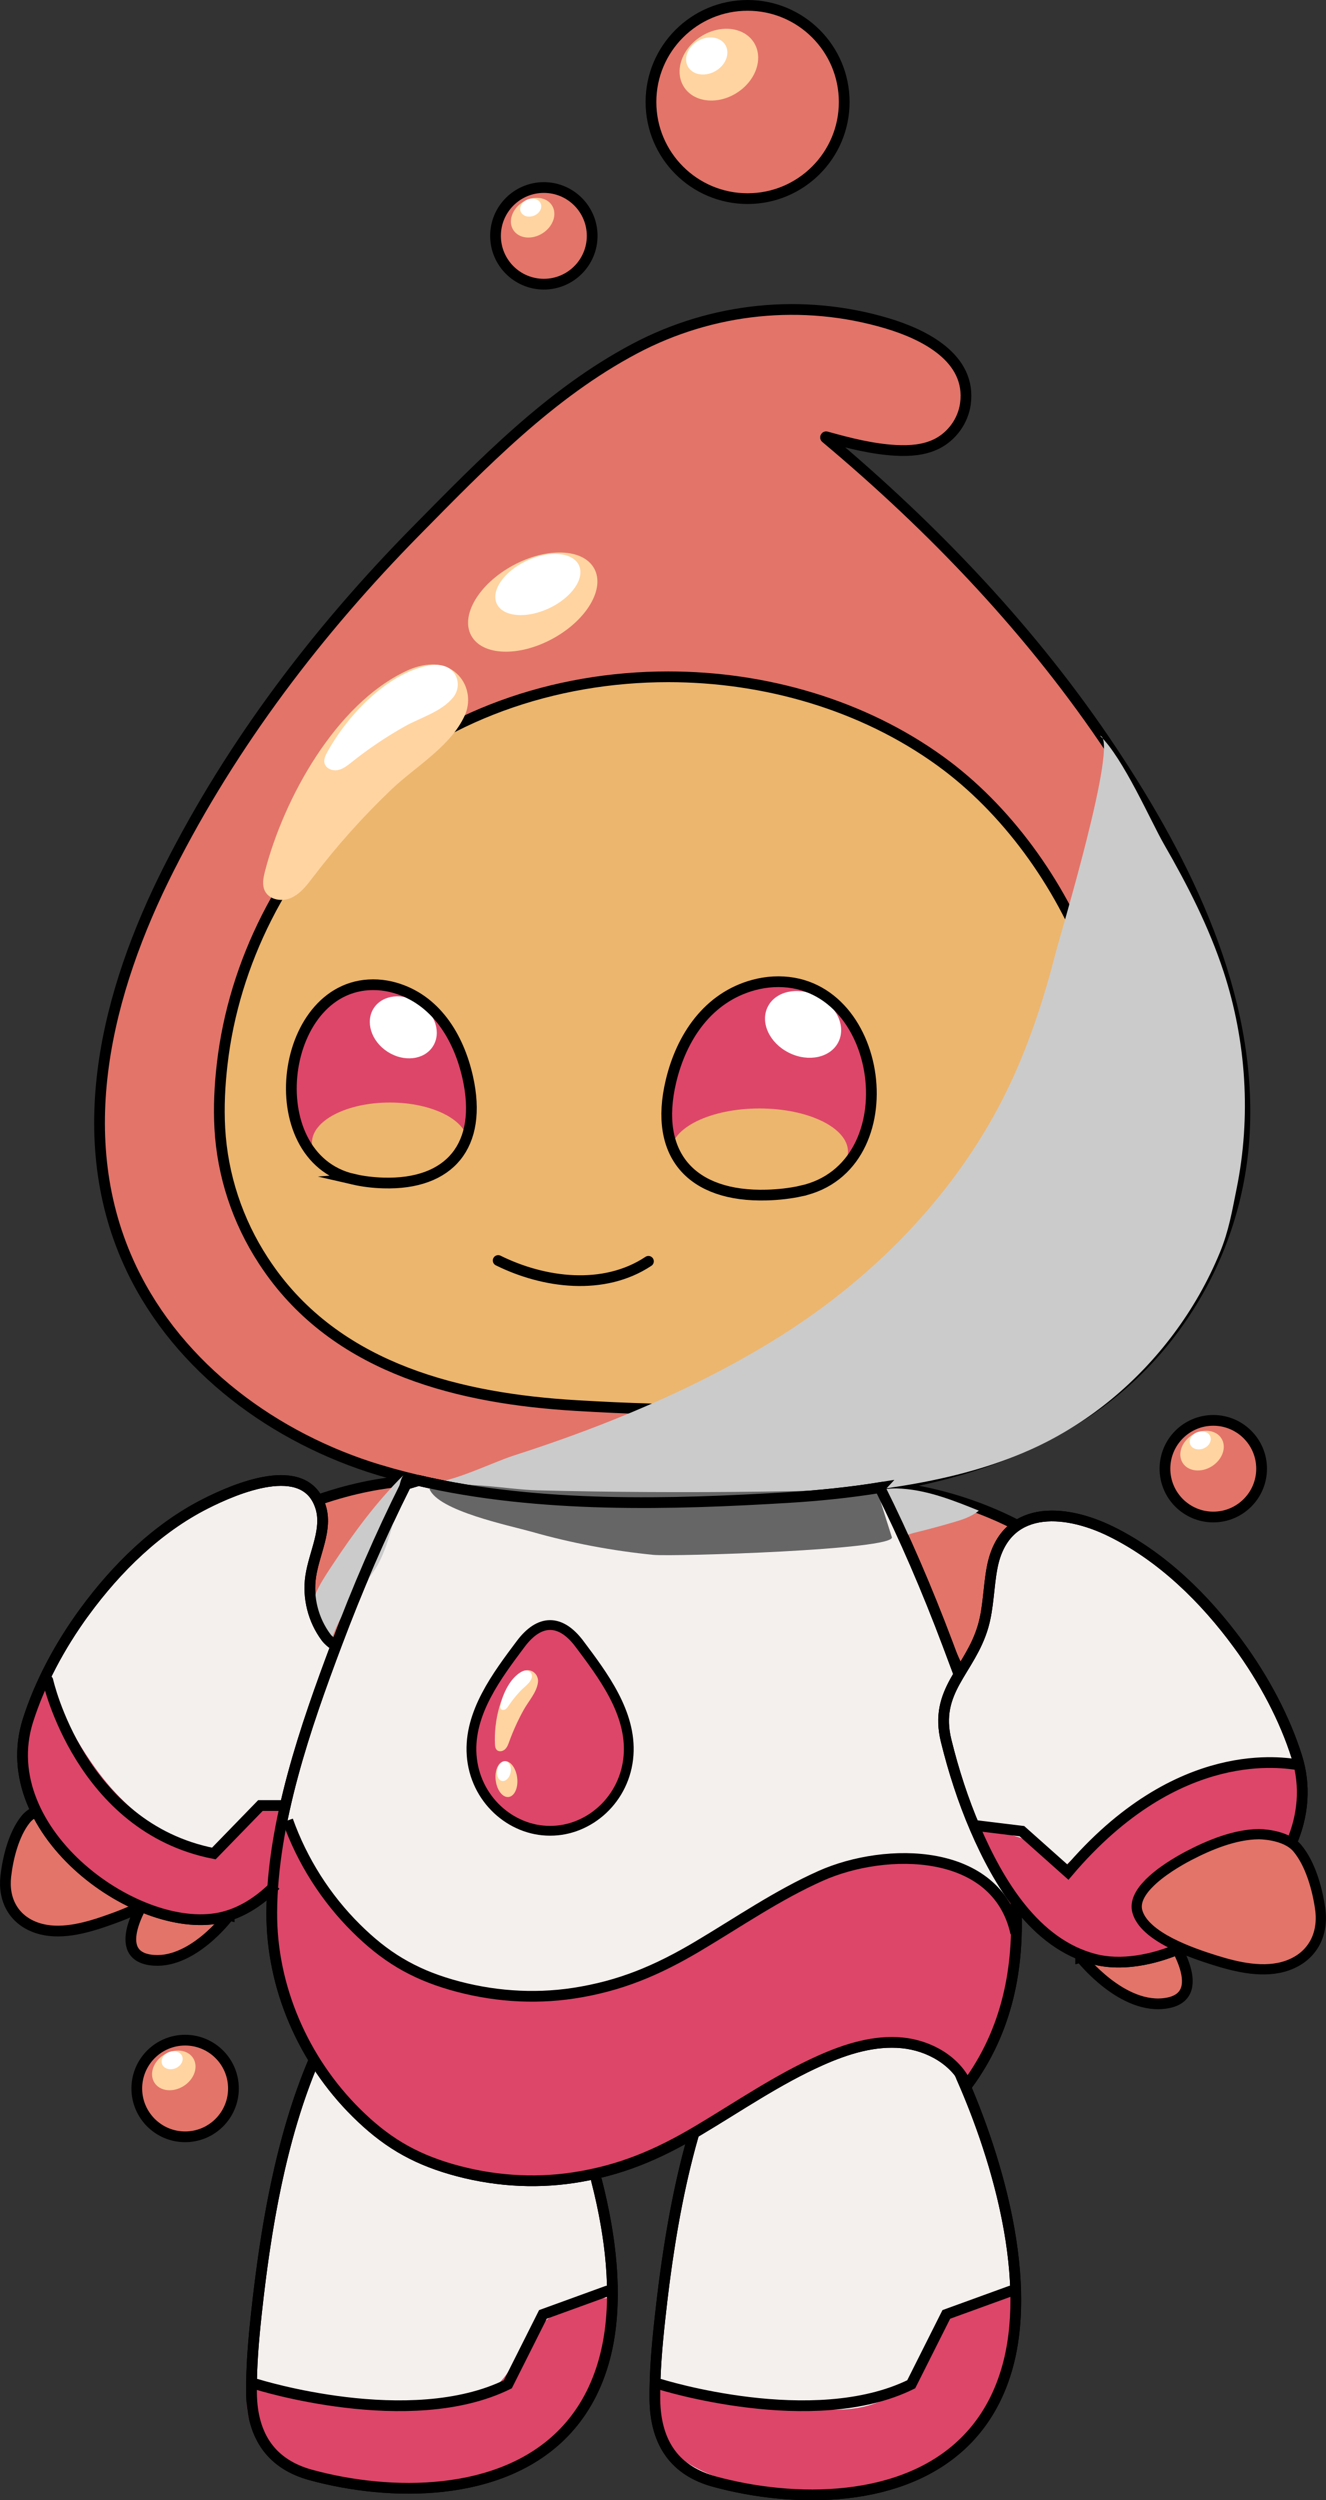 <?xml version="1.0" encoding="UTF-8"?>
<svg xmlns="http://www.w3.org/2000/svg" viewBox="0 0 494.17 931.7">
  <rect x="0" y="0" width="494.17" height="931.7" fill="#333333" stroke="none"/>
  <defs>
    <style>
      .cls-1, .cls-2 {
        fill: #dd4669;
      }

      .cls-3, .cls-4, .cls-2, .cls-5, .cls-6, .cls-7, .cls-8 {
        stroke: #000;
        stroke-miterlimit: 10;
      }

      .cls-3, .cls-4, .cls-5, .cls-6, .cls-8 {
        stroke-width: 4px;
      }

      .cls-3, .cls-5 {
        fill: none;
      }

      .cls-9 {
        fill: #fff;
      }

      .cls-4 {
        fill: #f4f0ee;
      }

      .cls-10, .cls-6 {
        fill: #ecb66e;
      }

      .cls-2 {
        stroke-width: 3.65px;
      }

      .cls-11 {
        isolation: isolate;
      }

      .cls-5 {
        stroke-linecap: round;
      }

      .cls-12 {
        fill: #ffd4a1;
      }

      .cls-13 {
        fill: #cbcbcb;
      }

      .cls-13, .cls-14 {
        mix-blend-mode: color-burn;
      }

      .cls-7 {
        stroke-width: 3.81px;
      }

      .cls-7, .cls-8 {
        fill: #e37469;
      }

      .cls-14 {
        fill: #666;
      }
    </style>
  </defs>
  <g class="cls-11">
    <g id="Layer_1" data-name="Layer 1">
      <g>
        <path class="cls-8" d="m85.42,713.73s-14.03,19.02-29.58,16.6c-15.55-2.43-.65-24.2-.65-24.2l30.23,7.6Z"/>
        <path class="cls-8" d="m61.37,689.06c-4.32-4.27-10.89-7.81-14.38-9.51-7.23-3.52-16.04-6.87-24.21-6.73,0,0-9.28.16-13.28,5.21-4.39,5.52-6.56,14.3-7.34,21.13-1.03,8.92,3.08,16.46,11.79,19.31,8.11,2.66,17.53.14,25.28-2.54,7.49-2.59,24.02-8.61,26.17-17.58.77-3.21-1.12-6.42-4.03-9.29Z"/>
        <path class="cls-8" d="m154.33,551.75s-27.4.1-57.27,16.95l24.73,53.98,32.54-70.93Z"/>
        <path class="cls-4" d="m31.58,600.54c-9.46,12.91-16.9,27.07-21.19,40.68-13.13,41.7,41.98,81.06,72.97,73.11,14.5-3.72,25.13-17.1,32.57-29.24,7.31-11.94,12.62-25.07,16.97-38.33,1.72-5.24,8.36-18.89,5.93-24.09-2.07-4.42-13.57-7.55-17.29-12.53-4.8-6.42-6.91-14.78-5.74-22.7,1.3-8.78,6.4-17.57,3.65-26.01-5.85-17.95-31.92-6.62-42.87-1.07-18.03,9.13-33.13,24.01-44.98,40.18Z"/>
        <path class="cls-4" d="m360.47,908.96c6.42-6.64,11.52-15.13,14.67-25.82,10.58-35.82-5.32-85.74-20.75-117.54-19.58-40.34-55.16-53.27-78.63-12.38-18.39,32.04-25.79,73.64-29.86,111.23-1.06,9.79-1.94,19.71-1.84,29.6.17,16.81,7.9,26.8,22.08,30.69,29.61,8.11,70.86,8.5,94.33-15.77Z"/>
        <path class="cls-4" d="m210.14,906.5c6.42-6.64,11.52-15.13,14.67-25.82,10.58-35.82-5.32-85.74-20.75-117.54-19.58-40.34-55.16-53.27-78.63-12.38-18.39,32.04-25.79,73.64-29.86,111.23-1.06,9.79-1.94,19.71-1.84,29.6.17,16.81,7.9,26.8,22.08,30.69,29.61,8.11,70.86,8.5,94.33-15.77Z"/>
        <path class="cls-8" d="m326.13,553.75s27.4.1,57.27,16.95l-20.81,63.43-36.46-80.38Z"/>
        <circle class="cls-8" cx="278.61" cy="38.01" r="36.01"/>
        <circle class="cls-8" cx="202.68" cy="87.89" r="18.01"/>
        <path class="cls-8" d="m141.34,547.8c-38.76-11.73-74.59-37.82-92.3-74.93-23.26-48.77-9.27-103.43,13.96-149.33,23.64-46.73,55.54-88.63,92.19-125.82,24.72-25.09,49.87-51.1,81.32-67.77,28.92-15.33,62.64-18.82,94.03-9.48,13.76,4.1,31.62,12.87,29.24,30.06-.87,6.3-5,12.05-10.69,14.88-4.65,2.31-10.02,2.7-15.21,2.42-8.83-.48-17.45-2.7-25.94-5.06-.24-.07-.39.23-.21.39,40.39,33.84,77.36,72.63,106.59,116.59,27.77,41.77,52.2,91.07,49.42,142.54-1.25,23.05-8.41,45.36-20.8,64.84-1.14,1.8-2.33,3.57-3.55,5.31-33.6,47.94-90.41,62.27-145.9,65.61-47.08,2.83-103.44,4.48-152.14-10.26Z"/>
        <path class="cls-6" d="m406.37,359.08c-11.38-30.32-31.61-57.87-55.88-75.43-29.05-21.04-65.47-31.45-101.48-31.45-42.38,0-84.7,14.35-115.23,43.42-28.06,26.72-46.63,62.94-50.99,101-.91,7.93-1.31,15.84-.87,23.82.97,17.55,6.57,34.53,16.24,49.35.89,1.37,1.82,2.72,2.77,4.05,26.24,36.49,70.61,47.4,113.95,49.94,36.77,2.15,80.79,3.41,118.83-7.81,30.27-8.93,58.26-28.79,72.09-57.04,14.87-30.37,12.97-66.76.56-99.85Z"/>
        <ellipse class="cls-12" cx="267.9" cy="24.08" rx="15.44" ry="12.45" transform="translate(28.77 147.23) rotate(-32.38)"/>
        <ellipse class="cls-9" cx="263.39" cy="20.86" rx="8.05" ry="6.49" transform="translate(24.86 134.49) rotate(-30)"/>
        <ellipse class="cls-12" cx="198.5" cy="81.11" rx="8.54" ry="6.88" transform="translate(-12.57 118.93) rotate(-32.38)"/>
        <ellipse class="cls-12" cx="198.54" cy="224.39" rx="26.1" ry="15.52" transform="translate(-83.15 122.3) rotate(-28.58)"/>
        <path class="cls-12" d="m171.56,252.45c-.51-.65-1.1-1.25-1.74-1.8-5.27-4.48-12.51-3.38-18.35-.64-26.38,12.37-45.72,47.54-52.74,74.75-.63,2.43-1.12,5.12.03,7.35,1.73,3.34,6.51,4,9.92,2.4,3.41-1.59,5.77-4.75,8.05-7.74,8.84-11.61,18.6-22.51,29.16-32.59,8.97-8.56,21.94-15.88,27.28-27.48,2.17-4.71,1.57-10.27-1.6-14.25Z"/>
        <path class="cls-9" d="m169.96,252.07c-.19-.41-.41-.81-.68-1.2-2.19-3.1-6.16-3.51-9.61-2.86-15.58,2.95-30.47,18.96-37.79,32.43-.65,1.2-1.27,2.56-.96,3.9.47,2.01,2.91,3.01,4.92,2.64,2.01-.38,3.68-1.73,5.28-3.01,6.21-4.95,12.82-9.4,19.73-13.29,5.88-3.31,13.7-5.42,18.06-10.84,1.77-2.2,2.19-5.24,1.05-7.78Z"/>
        <ellipse class="cls-9" cx="200.44" cy="217.84" rx="16.9" ry="9.79" transform="translate(-73.51 105.67) rotate(-25.12)"/>
        <ellipse class="cls-9" cx="197.79" cy="77.38" rx="4.02" ry="3.24" transform="translate(-14.6 77.75) rotate(-21.47)"/>
        <circle class="cls-8" cx="452.16" cy="547.3" r="18.01"/>
        <ellipse class="cls-12" cx="447.99" cy="540.53" rx="8.54" ry="6.88" transform="translate(-219.83 324) rotate(-32.38)"/>
        <ellipse class="cls-9" cx="447.27" cy="536.8" rx="4.02" ry="3.24" transform="translate(-165.41 200.91) rotate(-21.47)"/>
        <circle class="cls-8" cx="68.99" cy="778.26" r="18.01"/>
        <ellipse class="cls-12" cx="64.81" cy="771.49" rx="8.54" ry="6.88" transform="translate(-403.12 154.7) rotate(-32.38)"/>
        <ellipse class="cls-9" cx="64.1" cy="767.76" rx="4.02" ry="3.24" transform="translate(-276.51 76.71) rotate(-21.47)"/>
        <path class="cls-5" d="m185.66,469.72c17.06,8.46,39.39,11.34,56,.3"/>
        <g>
          <path class="cls-1" d="m298.53,443.82c40.91-8.87,31.22-80.08-10.27-77.95-2.47.13-4.92.53-7.31,1.17-17.08,4.59-26.97,19.39-30.9,35.89-6.52,27.42,7.66,43.21,35.74,42.4,4.23-.12,8.56-.59,12.74-1.5Z"/>
          <ellipse class="cls-10" cx="283.04" cy="429.19" rx="32.99" ry="16.13"/>
          <ellipse class="cls-9" cx="299.28" cy="381.71" rx="11.81" ry="14.71" transform="translate(-175.77 479.67) rotate(-63.55)"/>
          <path class="cls-3" d="m298.53,443.82c40.91-8.87,31.22-80.08-10.27-77.95-2.47.13-4.92.53-7.31,1.17-17.08,4.59-26.97,19.39-30.9,35.89-6.52,27.42,7.66,43.21,35.74,42.4,4.23-.12,8.56-.59,12.74-1.5Z"/>
        </g>
        <g>
          <path class="cls-1" d="m131.65,439.43c-36-8.25-27.48-74.41,9.03-72.44,2.17.12,4.33.49,6.43,1.09,15.04,4.26,23.74,18.02,27.19,33.35,5.74,25.48-6.74,40.15-31.45,39.4-3.72-.11-7.53-.55-11.21-1.4Z"/>
          <ellipse class="cls-9" cx="150.3" cy="382.86" rx="10.83" ry="13.12" transform="translate(-252.54 299.8) rotate(-56.92)"/>
          <ellipse class="cls-10" cx="145.28" cy="425.84" rx="29.03" ry="14.99"/>
          <path class="cls-3" d="m131.65,439.43c-36-8.25-27.48-74.41,9.03-72.44,2.17.12,4.33.49,6.43,1.09,15.04,4.26,23.74,18.02,27.19,33.35,5.74,25.48-6.74,40.15-31.45,39.4-3.72-.11-7.53-.55-11.21-1.4Z"/>
        </g>
        <path class="cls-13" d="m377.22,402.24c-18.23,39.77-49.75,72.59-86.41,95.67-19.81,12.47-41.15,22.73-62.84,31.41-12.04,4.82-24.27,9.14-36.61,13.11-8.64,2.78-26.04,11.71-34.94,10.26,21.99,3.59,44.57,9.23,66.86,9.48,24.69.29,49.2-1.53,73.77-3.83,30.43-2.85,61.52-6.13,89.21-19.16,20.11-9.47,37.67-24.15,51.01-41.97,7.03-9.38,12.9-19.65,17.37-30.51,3.36-8.16,4.51-15.36,6.21-23.71,5.42-26.74,3.66-54.89-4.81-80.8-5.46-16.7-13.49-32.41-22.24-47.58-4.78-8.28-15.18-32.17-23.84-40.43,7.29,1.08-14.96,74.66-16.54,80.87-4.31,16.9-9.47,32.49-16.2,47.2Z"/>
        <path class="cls-4" d="m327.92,554.36c-11.39,1.84-22.94,3.01-34.43,3.7-42.43,2.55-92.39,4.14-137.49-6.36-3,.88-4.67,1.4-4.67,1.4-9.61,19.17-18.12,38.94-25.82,59.42-11.67,30.98-24.03,66.69-24.22,100.12-.16,27.82,11.79,55.14,31.5,74.67,10.57,10.48,20.83,16.8,35.42,21.03,14.74,4.27,30.4,5.47,45.59,3.15,17.31-2.64,31.07-8.46,46.29-17.5,15.13-8.99,29.7-19.07,45.83-26.25,9.56-4.25,19.94-7.5,30.35-6.48,10.04.98,20.07,6.67,24.1,15.84,35.9-48.53,11.61-114.49-7.25-164.57-7.54-20.03-15.85-39.38-25.21-58.16Z"/>
        <path class="cls-8" d="m402.74,729.38s15.66,20.09,32.34,17.02c16.68-3.06,0-26.08,0-26.08l-32.34,9.06Z"/>
        <path class="cls-4" d="m461.41,612.63c9.77,13.33,17.45,27.95,21.87,42,13.55,43.05-43.34,83.69-75.34,75.48-22.4-5.75-35.94-28.85-44.46-48.6-4.56-10.59-8.11-21.62-10.87-32.81-4.65-18.83,8.93-26.05,13.76-42.63,2.08-7.15,1.98-14.74,3.4-22.05,4.52-23.29,26.59-22.04,44.29-13.32,19.02,9.37,34.91,24.99,47.34,41.94Z"/>
        <g>
          <path class="cls-1" d="m259.37,795.44c9.83-5.24,19.28-11.21,28.51-17.41,11.89-8,24.74-12.5,39.06-14.91,6.12-1.03,12.53-1.53,18.44.38,6.16,1.99,11.1,12.74,15.98,9.31,3.54-2.49,7.36-10.99,9.26-14.99,3.24-6.82,5.58-14.07,6.96-21.49,1.51-8.14-.85-18.48,1.65-25.95,3.43.94,6.05,5.24,8.73,7.58,9.15,7.96,22.6,14.97,35.12,13.01,2.3-.36,4.52-1.07,6.81-1.49,1.55-.28,3.16-.44,4.54-1.19,3.28-1.77,2.02-3.86.04-5.87-2.35-2.37-4.69-4.74-7.04-7.12-10.89-11.01,5.67-19.15,14.23-23.02,10.44-4.75,21.88-8.59,33.5-7.77,1.66.12,5.09,1.56,6.64,1.05,1.87-.61,2.09-4.77,2.42-6.42,1.17-5.78,1.56-11.71,1.17-17.59-.05-.78-.12-1.58-.46-2.28-.74-1.52-2.51-2.21-4.16-2.6-6.09-1.46-12.47-.79-18.63.32-14.57,2.63-26.65,8.48-38.48,17.23-9.29,6.87-18.49,13.48-26.97,21.34-5.56-3.15-10.19-7.05-15.54-10.34-1.59-.97-16.03-4.54-15.83-4.1,3.5,8.07,6.99,16.15,10.49,24.22.43.99.79,2.31-.03,3.01-3.77-2.82-6.4-7.76-10.17-10.21-3.34-2.18-9.33-2.97-13.19-3.9-10.22-2.46-20.93-3.41-31.29-1.21-9.23,1.96-17.76,6.29-26.1,10.71-8.21,4.35-16.36,8.84-24.43,13.45-12.09,6.9-24.08,14.12-36.99,19.35-31.69,12.85-68.53,6.33-95.43-14.72-13.24-10.36-33.15-31.83-33.07-49.82-4.43-.8-8.68,2.13-11.69,5.07-3.5,3.41-6.61,7.2-10.2,10.55-.85.79-1.74,1.59-2.85,1.93-.94.29-1.95.23-2.93.1-4.57-.63-7.52-3.28-11.54-4.98-11.67-4.92-21.32-13.81-28.96-23.9-4.63-6.11-8.59-12.69-12.28-19.41-1.82-3.32-2.9-7.01-4.8-10.3-.64-1.1-2.11-3.95-3.67-3.97-1.96-.03-2.91,5.31-3.38,6.88-1.73,5.72-3.06,11.56-4,17.46-.43,2.74-1.31,6.05-1.08,8.82.62,7.36,5.56,12.74,9.32,18.81,3.82,6.16,7.8,12.44,13.58,16.96,2.45,1.92,5.16,3.46,7.87,5.01,4.72,2.69,9.44,5.39,14.17,8.08,1.97,1.13,4.01,2.74,6.06,3.65,1.96.88,4.59.84,6.72,1.08,9.54,1.08,19.7,1.37,28.54-2.96,2.72-1.33,5.34-3.18,6.73-5.87l.8-.66c-1.5,17.69.3,36.16,8.72,51.78,2.91,5.4,6.55,10.36,10.17,15.3,5.92,8.07,11.94,16.24,19.8,22.44,10.02,7.91,22.42,12.13,34.76,15.36,26.46,6.93,53.02,1.64,77.25-10.09,2.42-1.17,4.82-2.4,7.2-3.66Z"/>
          <path class="cls-1" d="m143.72,895.58c7.36.93,14.8,1.86,22.18,1.11s14.81-3.37,20.05-8.62c4.96-4.96,7.54-11.79,11.76-17.39,6.65-8.82,17.56-14.27,28.61-14.3,4.27,26.37-11.63,54.65-36.38,64.72-5.81,2.36-11.95,3.79-18.12,4.95-6.52,1.22-13.12,2.14-19.76,2.11-8.02-.05-15.95-1.49-23.84-2.93-18.06-3.3-40.27-13.74-35.69-36.57,8.96,2.83,19.42,2.94,28.89,4.12,7.43.94,14.86,1.88,22.28,2.82Z"/>
          <path class="cls-1" d="m294.55,896.58c7.36.93,14.8,1.86,22.18,1.11,7.38-.76,14.81-3.37,20.05-8.62,6.15-6.16,11.84-15.7,14.1-23.97,1.71-6.26,20.5-8.64,26.32-10.56,4.11,27.53-9.91,56.77-36.42,67.55-5.81,2.36-11.95,3.79-18.12,4.95-6.52,1.22-13.12,2.14-19.76,2.11-8.02-.05-15.95-1.49-23.84-2.93-18.06-3.3-40.27-13.74-35.69-36.57,8.96,2.83,19.42,2.94,28.89,4.12,7.43.94,14.86,1.88,22.28,2.82Z"/>
        </g>
        <path class="cls-7" d="m427.93,702.1c4.53-4.72,11.5-8.72,15.21-10.65,7.68-4,17.07-7.86,25.88-7.96,0,0,10-.09,14.46,5.23,4.89,5.82,7.48,15.21,8.52,22.55,1.36,9.58-2.85,17.81-12.14,21.14-8.66,3.1-18.87.66-27.31-2-8.14-2.57-26.12-8.57-28.7-18.18-.92-3.43,1.02-6.94,4.07-10.13Z"/>
        <path class="cls-2" d="m215.96,612.6c-7.04-9.4-14.88-9.37-21.9,0-8.74,11.68-19.42,25.72-18.29,41.43,1.17,16.39,14.62,28.25,29.24,28.2,14.61.05,28.06-11.81,29.24-28.2,1.13-15.71-9.54-29.74-18.29-41.43Z"/>
        <g>
          <ellipse class="cls-12" cx="188.71" cy="662.97" rx="4.03" ry="6.73" transform="translate(-78.25 27.46) rotate(-6.9)"/>
          <path class="cls-12" d="m198.76,623.04c-.2-.14-.42-.26-.66-.35-1.9-.8-3.87.17-5.29,1.46-6.41,5.87-8.78,17.55-8.34,25.88.04.74.14,1.55.67,2.08.79.79,2.21.55,3.04-.21s1.22-1.86,1.6-2.91c1.48-4.08,3.29-8.04,5.39-11.83,1.79-3.23,4.83-6.46,5.32-10.22.2-1.53-.47-3.05-1.73-3.89Z"/>
          <path class="cls-9" d="m197.68,623.19c-.09-.1-.19-.19-.3-.28-.9-.68-2.07-.44-2.99.05-4.18,2.23-6.99,8.1-7.87,12.57-.08.4-.13.84.08,1.19.31.53,1.1.59,1.64.3s.89-.82,1.24-1.32c1.33-1.96,2.81-3.81,4.43-5.53,1.38-1.46,3.42-2.76,4.18-4.69.31-.78.16-1.68-.4-2.3Z"/>
          <ellipse class="cls-9" cx="187.81" cy="660.01" rx="3.72" ry="2.53" transform="translate(-496.28 714.02) rotate(-78.63)"/>
        </g>
        <path class="cls-13" d="m117.49,594.28c-2.35,6.03-1.33,11.18,5.45,19.04,2.85-11.81,10.21-18.63,16.53-28.07,3.62-5.4,5.59-12.51,7.38-18.7.98-3.39,1.4-14.76,3.61-16.94-10.12,10-18.58,21.5-26.42,33.33-2.94,4.44-5.26,8.02-6.55,11.34Z"/>
        <path class="cls-14" d="m332.36,572.79c-1.9-5.98-3.79-11.97-5.69-17.95-28.19.93-56.39,1.32-84.59,1.16-13.94-.08-27.88-.29-41.82-.64-11.62-.29-29.59-4.18-40.21-.51,3.26,8.19,29.66,13.57,38.28,16.01,14.77,4.18,29.91,7.04,45.18,8.55,7.3.72,90.37-1.85,88.86-6.61Z"/>
        <path class="cls-13" d="m355.14,567.32c3.41-1,6.91-2.1,9.64-4.39-9.22-3.71-18.62-7.47-28.54-8.18-2.49-.18-5.02-.16-7.45.43.79,3.2,1.76,6.35,2.9,9.44.68,1.84,1.9,7.05,3.83,7.74,1.04.37,3.73-.82,4.83-1.08,1.68-.41,3.35-.83,5.02-1.26,3.27-.85,6.53-1.75,9.77-2.7Z"/>
        <path class="cls-3" d="m107.24,678.37c5.37,15.06,14.16,28.93,25.54,40.2,10.57,10.48,20.83,16.8,35.42,21.03,14.74,4.27,30.4,5.47,45.59,3.15,17.31-2.64,31.07-8.46,46.29-17.5,15.13-8.99,29.7-19.07,45.83-26.25,24.23-10.78,65.57-10.74,72.65,21.37"/>
        <path class="cls-5" d="m17.83,626.23s12.11,54.71,61.86,64.47l17.37-17.88h9.18"/>
        <path class="cls-5" d="m483.49,657.55c-4.25-.33-44.14-8.72-85.5,40.1l-17.15-15.28-17.06-2.08"/>
        <path class="cls-3" d="m440.75,725.63c-11.46,5.03-23.24,6.94-32.81,4.48-22.4-5.75-35.94-28.85-44.46-48.6-4.56-10.59-8.11-21.62-10.87-32.81-4.65-18.83,8.93-26.05,13.76-42.63,2.08-7.15,1.98-14.74,3.4-22.05,4.52-23.29,26.59-22.04,44.29-13.32,19.02,9.37,34.91,24.99,47.34,41.94,9.77,13.33,17.45,27.95,21.87,42,3.51,11.14,2.3,22.13-1.98,32.14"/>
        <path class="cls-3" d="m125.01,613.25c-1.43-.97-2.65-1.99-3.49-3.11-4.8-6.42-6.91-14.78-5.74-22.7,1.3-8.78,6.4-17.57,3.65-26.01-5.85-17.95-31.92-6.62-42.87-1.07-18.03,9.13-33.13,24.01-44.98,40.18-9.46,12.91-16.9,27.07-21.19,40.68-13.13,41.7,41.98,81.06,72.97,73.11,7.43-1.91,13.85-6.35,19.34-11.87"/>
        <path class="cls-3" d="m357.41,623.98c-1.44-3.9-2.88-7.73-4.29-11.46-7.54-20.03-15.85-39.38-25.21-58.16-11.39,1.84-22.94,3.01-34.43,3.7-42.43,2.55-92.39,4.14-137.49-6.36-3,.88-4.67,1.4-4.67,1.4-9.61,19.17-18.12,38.94-25.82,59.42-11.67,30.98-24.03,66.69-24.22,100.12-.16,27.82,11.79,55.14,31.5,74.67,10.57,10.48,20.83,16.8,35.42,21.03,14.74,4.27,30.4,5.47,45.59,3.15,17.31-2.64,31.07-8.46,46.29-17.5,15.13-8.99,29.7-19.07,45.83-26.25,9.56-4.25,19.94-7.5,30.35-6.48,10.04.98,20.07,6.67,24.1,15.84,15.18-20.52,19.6-44.16,18.21-68.4"/>
        <path class="cls-5" d="m95.68,888.49s57.09,17.99,93.58,0l13.08-26.04,23.95-8.7"/>
        <path class="cls-5" d="m246.01,888.49s57.09,17.99,93.58,0l13.08-26.04,23.95-8.7"/>
        <path class="cls-3" d="m258.53,795.19c-6.53,22.56-10.18,46.63-12.63,69.24-1.06,9.79-1.94,19.71-1.84,29.6.17,16.81,7.9,26.8,22.08,30.69,29.61,8.11,70.86,8.5,94.33-15.77,6.42-6.64,11.52-15.13,14.67-25.82,9.7-32.83-2.85-77.52-16.9-109.23"/>
        <path class="cls-3" d="m117.04,767.68c-12.4,29.01-18.08,63.04-21.47,94.3-1.06,9.79-1.94,19.71-1.84,29.6.17,16.81,7.9,26.8,22.08,30.69,29.61,8.11,70.86,8.5,94.33-15.77,6.42-6.64,11.52-15.13,14.67-25.82,5.98-20.23,3.5-44.97-2.56-68.39"/>
      </g>
    </g>
  </g>
</svg>